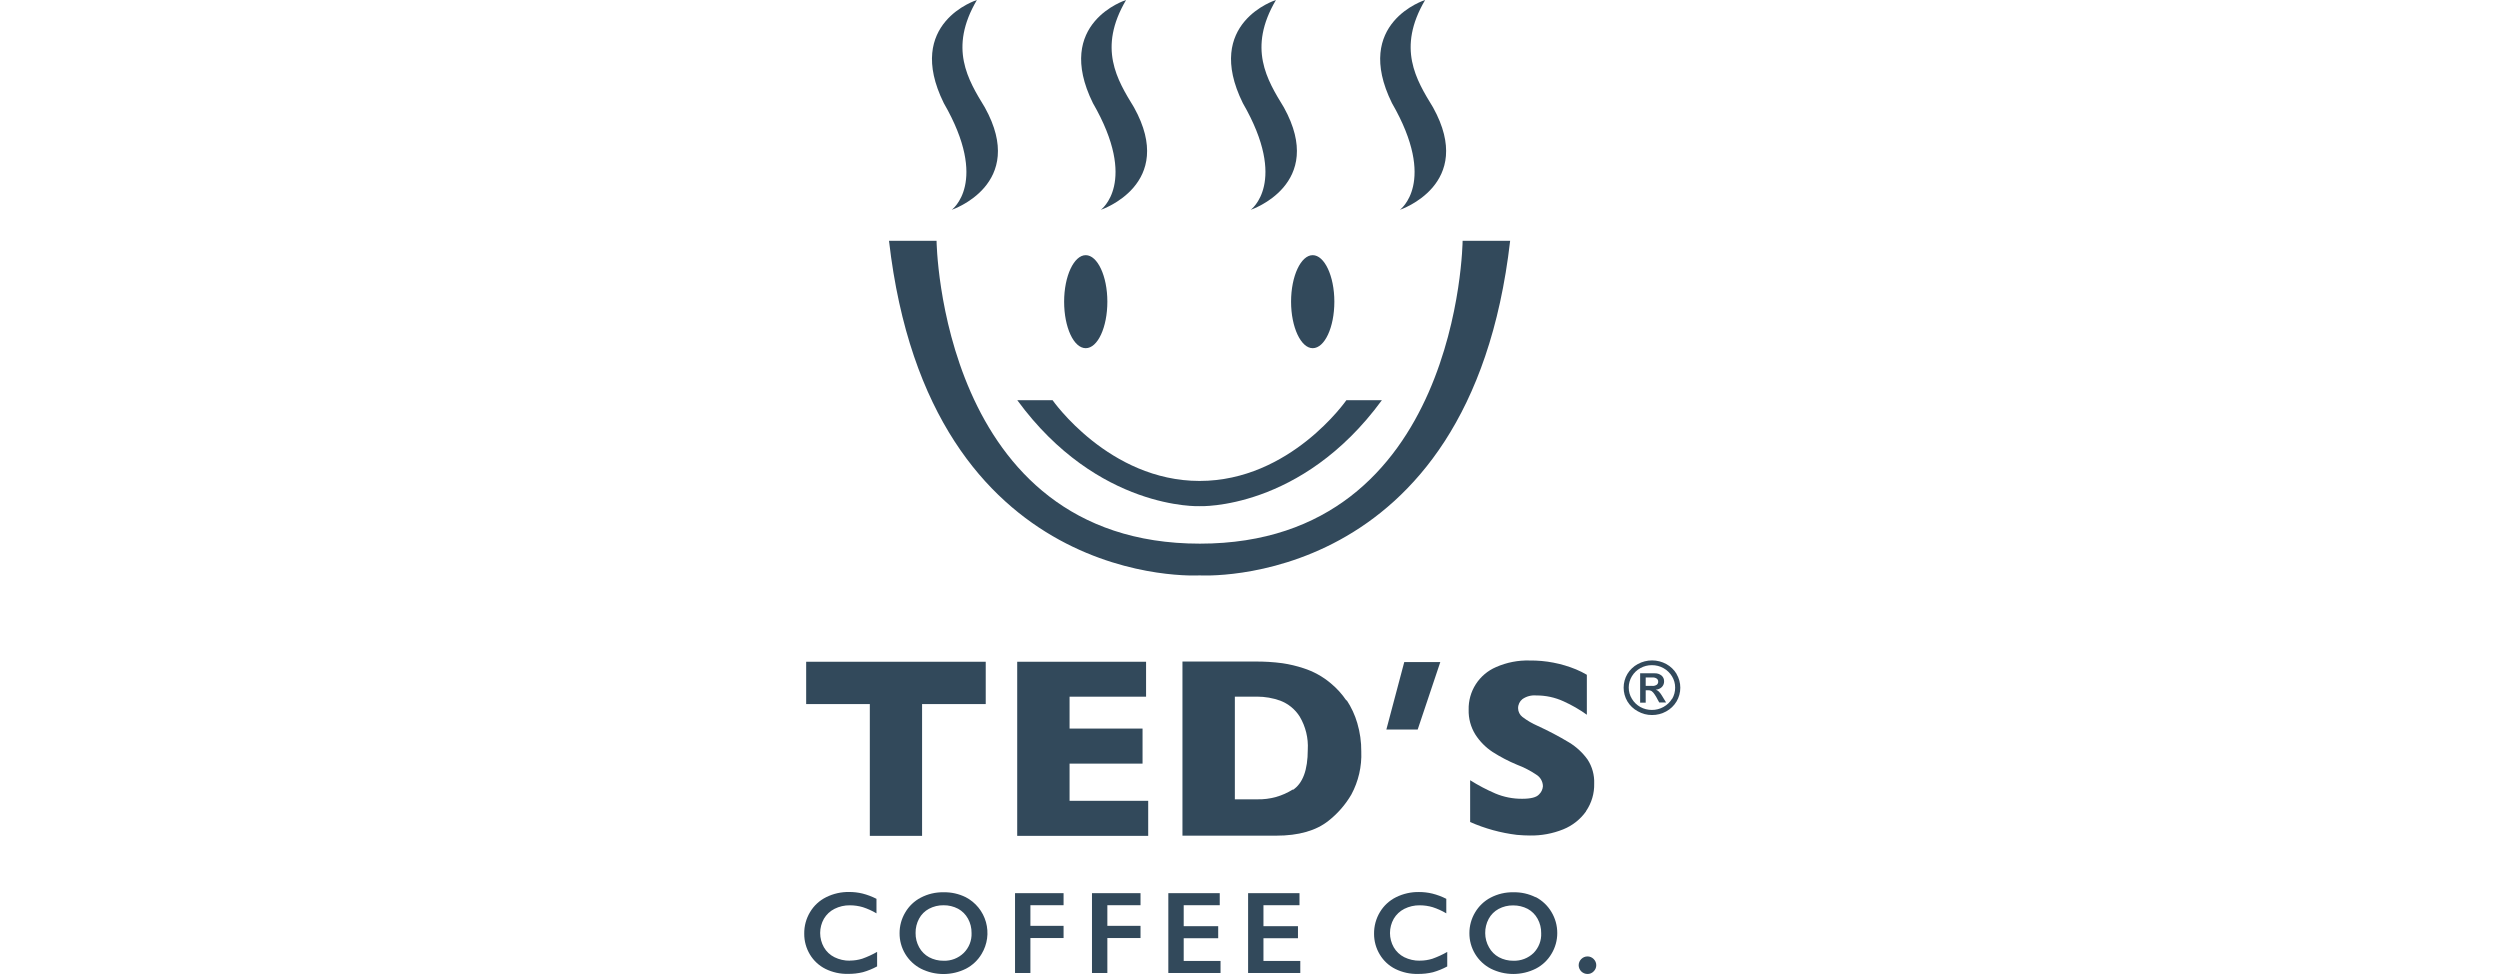 <svg width="154" height="60" viewBox="0 0 154 60" fill="none" xmlns="http://www.w3.org/2000/svg">
<g clip-path="url(#clip0_904_1091)">
<path d="M67.266 59.936H68.213V57.783H70.256V57.032H68.213V55.761H70.256V55.019H67.266V59.936Z" fill="#32495B"/>
<path d="M62.526 59.936H63.473V57.783H65.516V57.032H63.473V55.761H65.516V55.019H62.526V59.936Z" fill="#32495B"/>
<path d="M65.885 47.039H70.381V44.88H65.885V42.916H70.598V40.764H62.66V51.489H70.729V49.33H65.885V47.039Z" fill="#32495B"/>
<path d="M85.4 44.938H87.33L88.722 40.785H86.502L85.4 44.938Z" fill="#32495B"/>
<path d="M53.581 51.489H56.8V43.371H60.721V40.764H49.66V43.371H53.581V51.489Z" fill="#32495B"/>
<path d="M52.351 59.178C52.023 59.183 51.698 59.109 51.404 58.965C51.131 58.83 50.905 58.618 50.753 58.354C50.601 58.086 50.522 57.783 50.522 57.474C50.522 57.166 50.601 56.863 50.753 56.595C50.908 56.333 51.135 56.12 51.407 55.984C51.7 55.837 52.023 55.763 52.351 55.767C52.623 55.767 52.893 55.806 53.154 55.883C53.446 55.978 53.726 56.105 53.991 56.262V55.367C53.715 55.227 53.426 55.117 53.126 55.041C52.859 54.977 52.586 54.945 52.311 54.946C51.819 54.938 51.332 55.047 50.891 55.267C50.48 55.47 50.136 55.788 49.901 56.183C49.658 56.585 49.534 57.047 49.541 57.517C49.537 57.967 49.658 58.408 49.889 58.794C50.118 59.177 50.452 59.486 50.851 59.685C51.282 59.897 51.758 60.002 52.238 59.991C52.546 59.995 52.854 59.96 53.154 59.887C53.459 59.801 53.752 59.681 54.03 59.53V58.635C53.738 58.803 53.431 58.944 53.114 59.056C52.865 59.134 52.605 59.173 52.344 59.172" fill="#32495B"/>
<path d="M59.494 55.27C59.068 55.058 58.597 54.953 58.123 54.964C57.635 54.954 57.153 55.068 56.721 55.294C56.321 55.502 55.988 55.82 55.762 56.21C55.532 56.595 55.412 57.035 55.414 57.484C55.41 57.935 55.531 58.378 55.764 58.765C55.997 59.151 56.332 59.466 56.733 59.673C57.163 59.888 57.637 60 58.118 60C58.599 60 59.073 59.888 59.503 59.673C59.905 59.465 60.241 59.147 60.471 58.757C60.646 58.466 60.759 58.143 60.805 57.807C60.85 57.471 60.826 57.129 60.735 56.802C60.643 56.476 60.486 56.171 60.273 55.908C60.059 55.644 59.794 55.427 59.494 55.27ZM59.362 58.705C59.198 58.864 59.004 58.988 58.791 59.07C58.578 59.152 58.351 59.19 58.123 59.182C57.812 59.186 57.505 59.111 57.231 58.965C56.973 58.824 56.761 58.612 56.62 58.354C56.471 58.085 56.395 57.782 56.4 57.474C56.395 57.167 56.468 56.863 56.614 56.592C56.752 56.332 56.965 56.119 57.225 55.981C57.501 55.834 57.81 55.76 58.123 55.764C58.434 55.76 58.741 55.834 59.017 55.978C59.275 56.119 59.487 56.331 59.628 56.589C59.777 56.859 59.852 57.163 59.848 57.471C59.858 57.7 59.819 57.927 59.736 58.14C59.652 58.352 59.525 58.545 59.362 58.705Z" fill="#32495B"/>
<path d="M94.595 55.27C94.17 55.058 93.699 54.953 93.224 54.964C92.737 54.954 92.254 55.068 91.822 55.294C91.423 55.503 91.091 55.821 90.863 56.21C90.635 56.594 90.514 57.033 90.515 57.48C90.511 57.932 90.633 58.375 90.866 58.762C91.099 59.148 91.434 59.463 91.835 59.67C92.265 59.885 92.739 59.997 93.219 59.997C93.7 59.997 94.174 59.885 94.604 59.67C95.007 59.463 95.343 59.145 95.573 58.754C95.806 58.368 95.929 57.925 95.927 57.474C95.929 57.016 95.804 56.566 95.566 56.173C95.334 55.784 94.998 55.467 94.595 55.257M94.467 58.705C94.302 58.864 94.107 58.988 93.894 59.069C93.68 59.151 93.453 59.189 93.224 59.182C92.913 59.186 92.606 59.111 92.332 58.965C92.074 58.824 91.862 58.612 91.722 58.354C91.57 58.089 91.49 57.789 91.489 57.484C91.484 57.176 91.558 56.872 91.703 56.601C91.843 56.342 92.055 56.13 92.314 55.99C92.589 55.843 92.897 55.768 93.209 55.773C93.521 55.77 93.829 55.843 94.107 55.987C94.365 56.128 94.577 56.34 94.717 56.598C94.866 56.868 94.942 57.172 94.937 57.48C94.948 57.706 94.911 57.931 94.83 58.142C94.749 58.353 94.626 58.544 94.467 58.705Z" fill="#32495B"/>
<path d="M87.455 59.178C87.126 59.183 86.801 59.109 86.505 58.965C86.234 58.829 86.008 58.617 85.855 58.354C85.703 58.086 85.623 57.783 85.623 57.474C85.623 57.166 85.703 56.863 85.855 56.595C86.01 56.333 86.237 56.121 86.508 55.984C86.802 55.837 87.127 55.763 87.455 55.767C87.726 55.767 87.996 55.806 88.255 55.883C88.547 55.978 88.828 56.105 89.092 56.262V55.367C88.817 55.227 88.527 55.119 88.228 55.044C87.961 54.98 87.687 54.948 87.412 54.949C86.92 54.941 86.433 55.051 85.992 55.27C85.582 55.475 85.239 55.792 85.003 56.186C84.761 56.589 84.636 57.051 84.642 57.52C84.64 57.97 84.761 58.412 84.994 58.797C85.222 59.18 85.554 59.489 85.953 59.688C86.384 59.9 86.859 60.005 87.339 59.994C87.653 59.999 87.966 59.964 88.271 59.89C88.576 59.804 88.871 59.684 89.15 59.533V58.638C88.858 58.806 88.551 58.947 88.234 59.059C87.985 59.137 87.725 59.176 87.464 59.175" fill="#32495B"/>
<path d="M97.701 49.965C98.043 49.465 98.218 48.869 98.202 48.264C98.222 47.741 98.079 47.224 97.793 46.786C97.489 46.363 97.102 46.005 96.657 45.735C96.032 45.359 95.386 45.019 94.723 44.715C94.388 44.57 94.071 44.384 93.78 44.163C93.698 44.099 93.631 44.017 93.585 43.924C93.539 43.831 93.515 43.729 93.514 43.625C93.513 43.518 93.537 43.412 93.583 43.315C93.629 43.218 93.696 43.133 93.78 43.066C94.028 42.893 94.33 42.813 94.632 42.84C95.214 42.836 95.789 42.96 96.318 43.203C96.821 43.431 97.301 43.707 97.75 44.028V41.567C97.536 41.441 97.313 41.329 97.084 41.234C96.181 40.864 95.213 40.678 94.238 40.687C93.522 40.665 92.81 40.804 92.155 41.093C91.644 41.312 91.21 41.68 90.909 42.148C90.609 42.616 90.456 43.163 90.469 43.72C90.454 44.258 90.598 44.789 90.882 45.247C91.156 45.674 91.517 46.039 91.941 46.319C92.421 46.626 92.927 46.891 93.453 47.109C93.871 47.266 94.268 47.471 94.638 47.72C94.76 47.795 94.862 47.9 94.933 48.025C95.004 48.15 95.042 48.291 95.044 48.435C95.029 48.625 94.944 48.804 94.806 48.936C94.647 49.116 94.299 49.205 93.761 49.205C93.198 49.209 92.638 49.099 92.118 48.881C91.579 48.649 91.058 48.375 90.561 48.062V50.637C91.477 51.041 92.447 51.307 93.441 51.428C93.746 51.455 94.021 51.467 94.238 51.467C94.944 51.48 95.645 51.35 96.299 51.086C96.861 50.858 97.346 50.476 97.698 49.983" fill="#32495B"/>
<path d="M97.787 58.916C97.643 58.917 97.506 58.975 97.405 59.077C97.304 59.179 97.247 59.316 97.246 59.459C97.248 59.602 97.305 59.738 97.406 59.839C97.507 59.939 97.644 59.996 97.787 59.997C97.858 59.998 97.928 59.985 97.994 59.958C98.06 59.93 98.119 59.89 98.168 59.838C98.219 59.789 98.26 59.729 98.288 59.664C98.316 59.598 98.33 59.528 98.33 59.456C98.33 59.385 98.316 59.315 98.288 59.249C98.26 59.184 98.219 59.124 98.168 59.075C98.119 59.025 98.061 58.985 97.996 58.957C97.932 58.93 97.863 58.916 97.793 58.916" fill="#32495B"/>
<path d="M72.916 57.795H75.041V57.053H72.916V55.761H75.136V55.019H71.969V59.936H75.185V59.194H72.916V57.795Z" fill="#32495B"/>
<path d="M77.829 57.795H79.955V57.053H77.829V55.761H80.049V55.019H76.883V59.936H80.098V59.194H77.829V57.795Z" fill="#32495B"/>
<path d="M82.939 43.155C82.672 42.757 82.349 42.4 81.98 42.095C81.483 41.674 80.908 41.357 80.288 41.16C79.869 41.022 79.439 40.92 79.002 40.855C78.433 40.779 77.86 40.745 77.286 40.751H72.839V51.477H78.614C79.995 51.477 81.069 51.171 81.836 50.56C82.403 50.114 82.881 49.565 83.244 48.942C83.681 48.13 83.892 47.215 83.855 46.294C83.86 45.703 83.777 45.114 83.61 44.547C83.464 44.044 83.243 43.567 82.954 43.13M79.646 48.627C78.992 49.044 78.229 49.256 77.454 49.238H76.067V42.913H77.442C77.927 42.914 78.408 42.997 78.865 43.161C79.359 43.349 79.779 43.693 80.062 44.141C80.427 44.756 80.601 45.467 80.559 46.181C80.559 47.433 80.251 48.261 79.634 48.664L79.646 48.627Z" fill="#32495B"/>
<path d="M103.281 41.518C103.127 41.262 102.909 41.051 102.648 40.907C102.378 40.759 102.075 40.681 101.767 40.681C101.459 40.681 101.156 40.759 100.886 40.907C100.622 41.05 100.4 41.261 100.245 41.518C100.095 41.773 100.016 42.064 100.016 42.361C100.016 42.657 100.095 42.948 100.245 43.203C100.4 43.461 100.622 43.672 100.886 43.814C101.154 43.968 101.457 44.048 101.766 44.046C102.07 44.048 102.37 43.971 102.636 43.824C102.9 43.681 103.12 43.47 103.274 43.213C103.427 42.956 103.507 42.662 103.507 42.364C103.507 42.065 103.427 41.772 103.274 41.515M103 43.042C102.872 43.253 102.69 43.426 102.474 43.546C102.255 43.67 102.006 43.734 101.754 43.732C101.506 43.733 101.262 43.671 101.045 43.552C100.831 43.432 100.652 43.259 100.526 43.048C100.396 42.839 100.329 42.597 100.33 42.352C100.33 42.108 100.397 41.87 100.523 41.661C100.649 41.45 100.829 41.276 101.045 41.157C101.261 41.036 101.506 40.973 101.754 40.974C102.005 40.972 102.252 41.035 102.471 41.157C102.688 41.278 102.869 41.453 102.997 41.664C103.123 41.871 103.19 42.109 103.189 42.352C103.193 42.596 103.129 42.837 103.006 43.048L103 43.042Z" fill="#32495B"/>
<path d="M102.178 42.596C102.125 42.546 102.063 42.507 101.995 42.483C102.136 42.477 102.269 42.419 102.37 42.321C102.416 42.275 102.451 42.22 102.475 42.159C102.498 42.099 102.51 42.035 102.508 41.97C102.51 41.902 102.497 41.835 102.47 41.773C102.442 41.711 102.401 41.656 102.349 41.612C102.231 41.518 102.082 41.469 101.931 41.475H101.033V43.283H101.375V42.52H101.531C101.602 42.515 101.673 42.532 101.735 42.568C101.804 42.619 101.862 42.681 101.909 42.752C101.989 42.866 102.059 42.986 102.12 43.112L102.209 43.271H102.63L102.41 42.91C102.347 42.794 102.269 42.686 102.178 42.59M101.796 42.248H101.375V41.732H101.796C101.886 41.726 101.975 41.75 102.05 41.799C102.081 41.819 102.106 41.848 102.122 41.881C102.139 41.914 102.146 41.951 102.144 41.988C102.147 42.025 102.14 42.062 102.124 42.096C102.109 42.129 102.085 42.158 102.056 42.181C101.979 42.231 101.888 42.257 101.796 42.254V42.248Z" fill="#32495B"/>
<path d="M77.044 12.924C77.044 12.924 81.717 11.37 79.088 6.618C78.043 4.908 76.846 2.974 78.599 0C78.599 0 74.116 1.399 76.559 6.352C79.378 11.238 77.044 12.924 77.044 12.924Z" fill="#32495B"/>
<path d="M86.234 12.924C86.234 12.924 90.912 11.37 88.277 6.618C87.232 4.908 86.035 2.974 87.788 0C87.788 0 83.305 1.399 85.745 6.352C88.564 11.238 86.234 12.924 86.234 12.924Z" fill="#32495B"/>
<path d="M80.862 21.448C81.598 21.448 82.196 20.168 82.196 18.583C82.196 16.998 81.585 15.718 80.862 15.718C80.138 15.718 79.53 17.001 79.53 18.583C79.53 20.165 80.141 21.448 80.862 21.448Z" fill="#32495B"/>
<path d="M67.812 12.924C67.812 12.924 72.494 11.37 69.856 6.618C68.811 4.908 67.614 2.974 69.367 0C69.367 0 64.884 1.399 67.324 6.352C70.143 11.238 67.812 12.924 67.812 12.924Z" fill="#32495B"/>
<path d="M58.626 12.924C58.626 12.924 63.305 11.37 60.666 6.618C59.625 4.908 58.425 2.974 60.178 0C60.178 0 55.695 1.399 58.138 6.352C60.956 11.238 58.626 12.924 58.626 12.924Z" fill="#32495B"/>
<path d="M73.896 35.444C73.896 35.444 90.54 36.488 93.025 14.833H90.097C90.097 14.833 89.92 33.489 73.911 33.489C57.903 33.489 57.692 14.833 57.692 14.833H54.763C57.249 36.488 73.896 35.444 73.896 35.444Z" fill="#32495B"/>
<path d="M66.881 21.448C67.617 21.448 68.213 20.168 68.213 18.583C68.213 16.998 67.602 15.718 66.881 15.718C66.16 15.718 65.55 17.001 65.55 18.583C65.55 20.165 66.142 21.448 66.881 21.448Z" fill="#32495B"/>
<path d="M73.896 31.18C73.896 31.18 80.153 31.446 85.125 24.651H82.938C82.938 24.651 79.487 29.626 73.896 29.626C68.304 29.626 64.838 24.651 64.838 24.651H62.664C67.635 31.446 73.896 31.18 73.896 31.18Z" fill="#32495B"/>
</g>
<defs>
<clipPath id="clip0_904_1091">
<rect width="53.968" height="60" fill="white" transform="translate(49.541)"/>
</clipPath>
</defs>
</svg>

